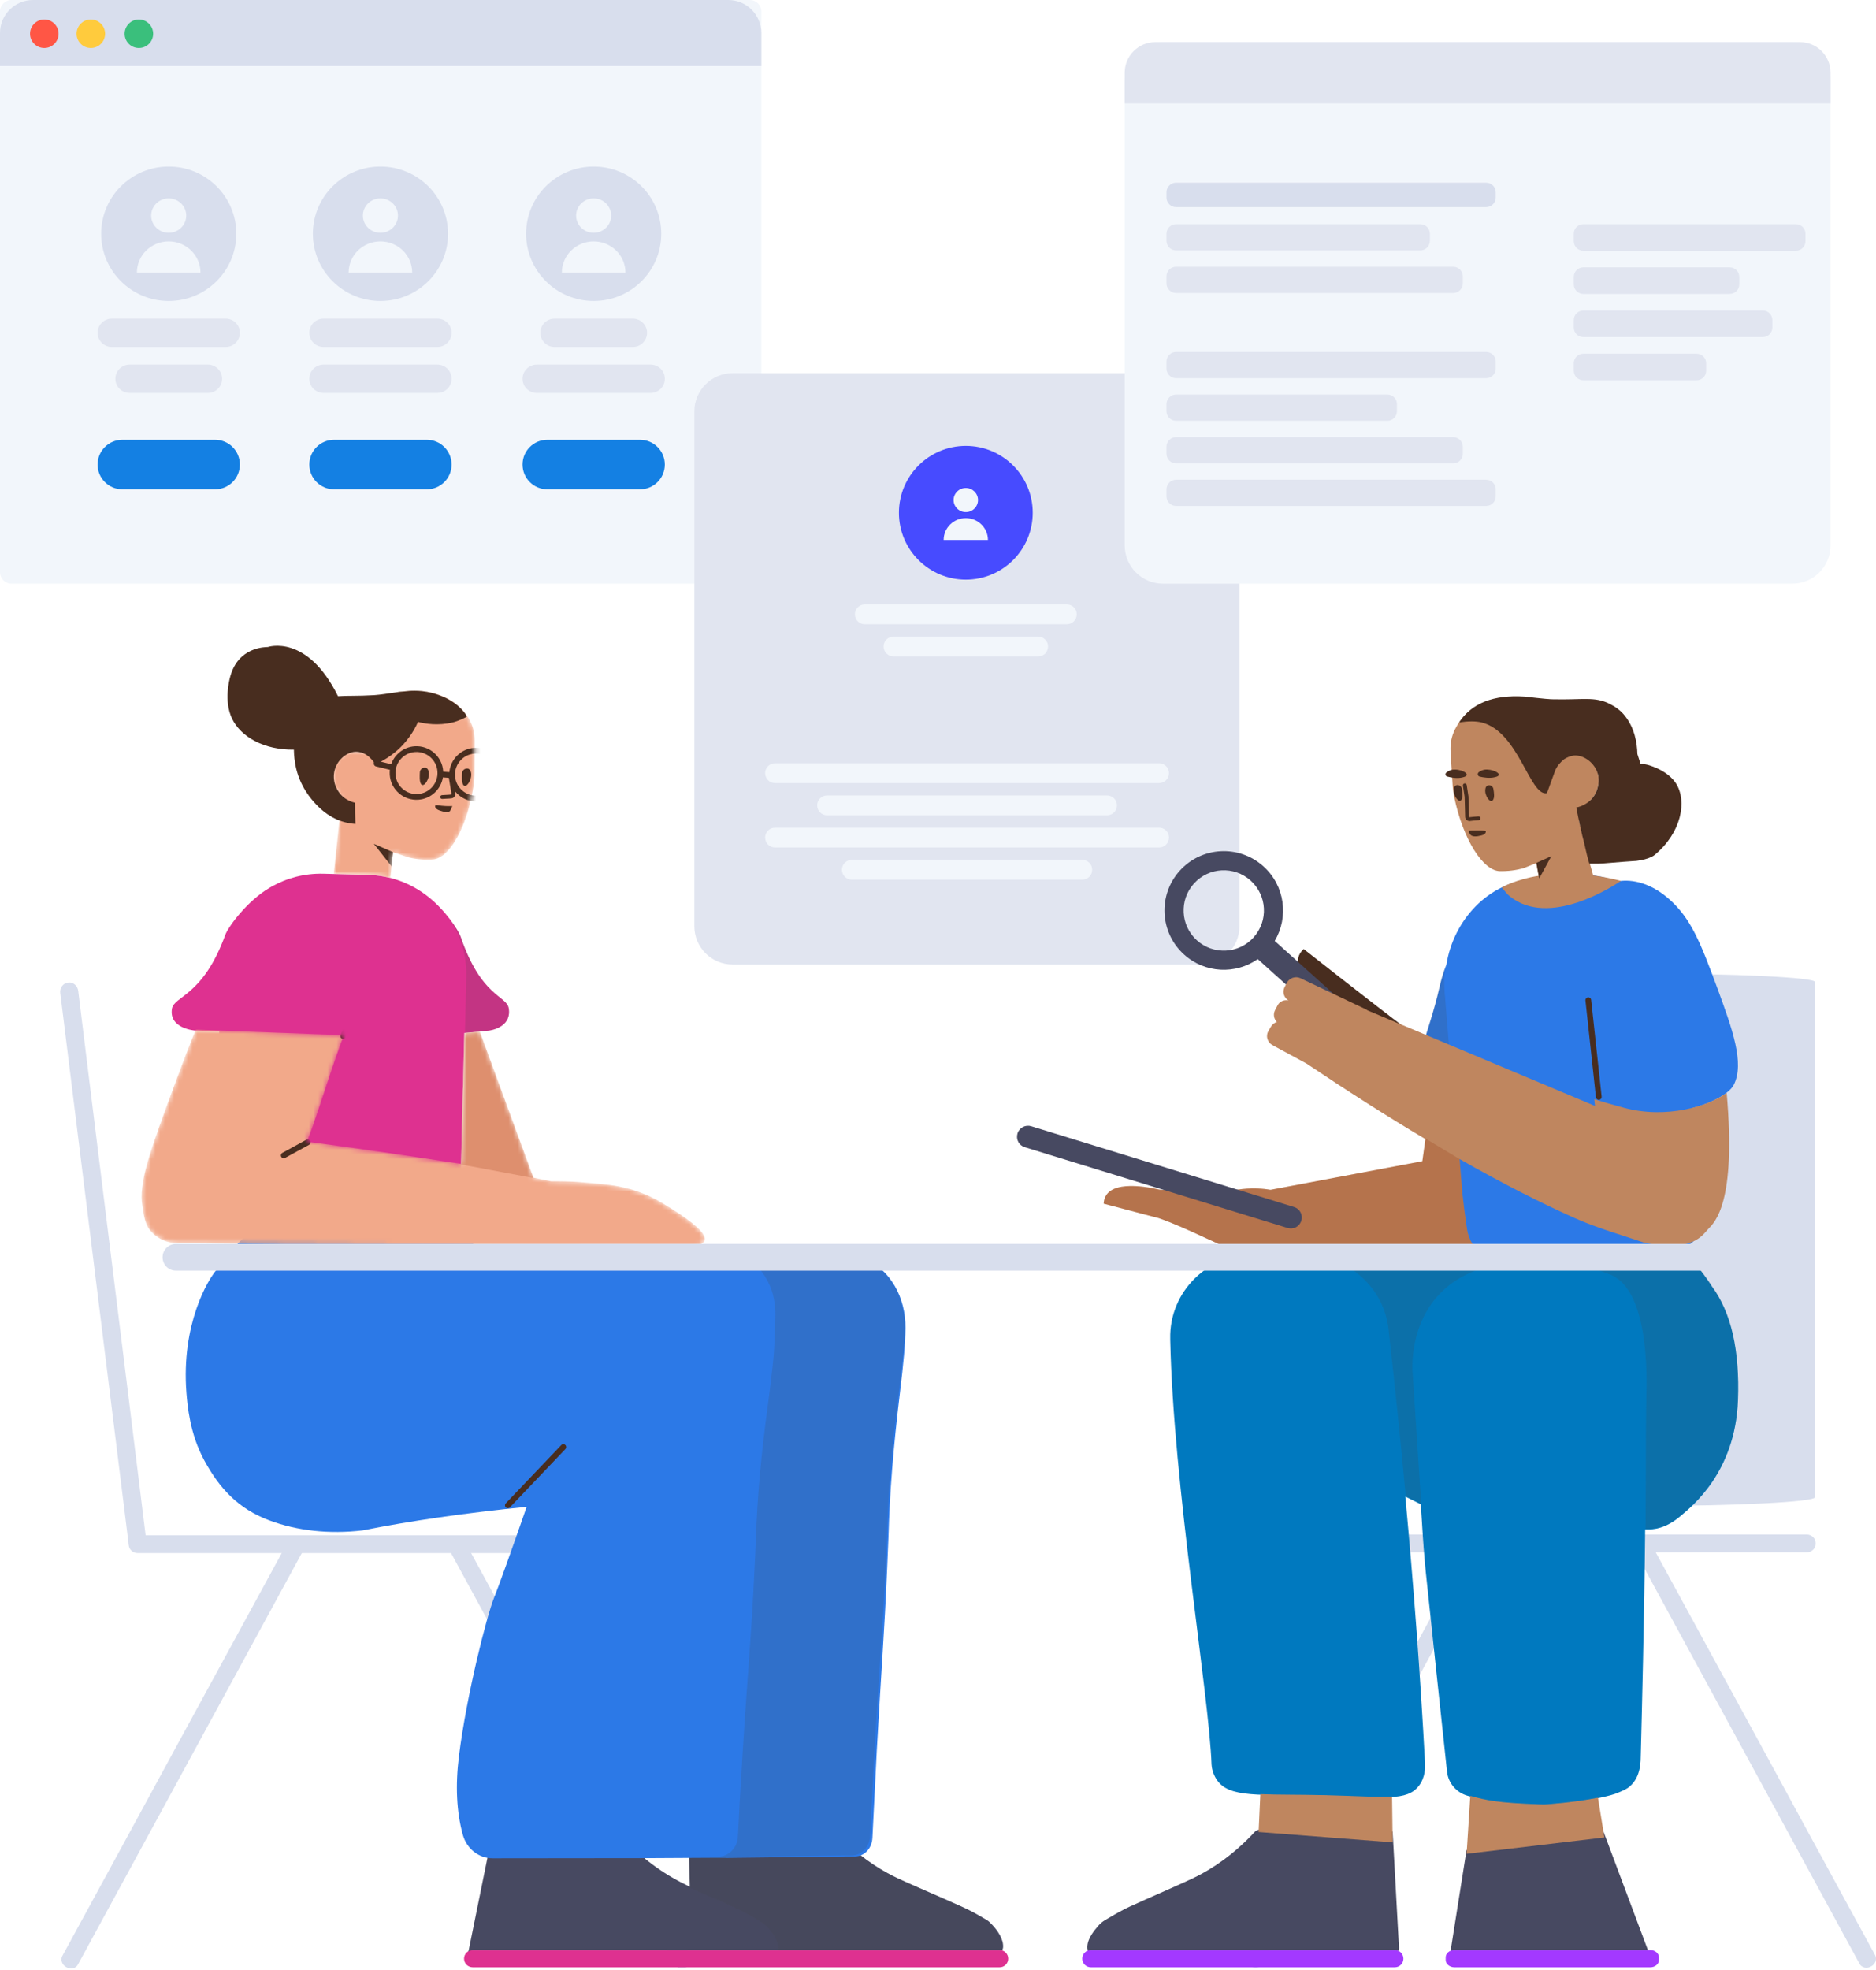 <svg xmlns="http://www.w3.org/2000/svg" width="404" height="424" viewBox="0 0 404 424" fill="none"><path d="M161.473 0H2.472C1.107 0 0 1.107 0 2.472V123.164C0 124.529 1.107 125.636 2.472 125.636H161.473C162.838 125.636 163.944 124.529 163.944 123.164V2.472C163.944 1.107 162.838 0 161.473 0Z" fill="#F2F6FB"></path><path d="M36.338 64.781C44.376 64.781 50.892 58.305 50.892 50.316C50.892 42.326 44.376 35.85 36.338 35.85C28.3 35.85 21.784 42.326 21.784 50.316C21.784 58.305 28.3 64.781 36.338 64.781Z" fill="#D8DEED"></path><path d="M36.331 50.11C34.244 50.11 32.553 48.451 32.553 46.406C32.553 44.36 34.244 42.702 36.331 42.702C38.417 42.702 40.108 44.36 40.108 46.406C40.108 48.451 38.417 50.11 36.331 50.11ZM36.331 51.962C40.112 51.962 43.177 54.967 43.177 58.675H29.484C29.484 54.967 32.549 51.962 36.331 51.962Z" fill="#F2F6FB"></path><path d="M24.064 68.588H48.613C50.295 68.588 51.658 69.951 51.658 71.633C51.658 73.315 50.295 74.679 48.613 74.679H24.064C22.382 74.679 21.018 73.315 21.018 71.633C21.018 69.951 22.382 68.588 24.064 68.588ZM27.894 78.486H44.783C46.465 78.486 47.828 79.849 47.828 81.531C47.828 83.213 46.465 84.576 44.783 84.576H27.894C26.212 84.576 24.848 83.213 24.848 81.531C24.848 79.849 26.212 78.486 27.894 78.486Z" fill="#E1E5F0"></path><path d="M26.348 94.665H46.329C49.272 94.665 51.658 97.051 51.658 99.995C51.658 102.938 49.272 105.324 46.329 105.324H26.348C23.405 105.324 21.018 102.938 21.018 99.995C21.018 97.051 23.405 94.665 26.348 94.665ZM71.942 94.665H91.923C94.866 94.665 97.252 97.051 97.252 99.995C97.252 102.938 94.866 105.324 91.923 105.324H71.942C68.999 105.324 66.612 102.938 66.612 99.995C66.612 97.051 68.999 94.665 71.942 94.665ZM117.859 94.665H137.84C140.783 94.665 143.169 97.051 143.169 99.995C143.169 102.938 140.783 105.324 137.84 105.324H117.859C114.916 105.324 112.53 102.938 112.53 99.995C112.53 97.051 114.916 94.665 117.859 94.665Z" fill="#1480E3"></path><path d="M81.932 64.781C89.97 64.781 96.486 58.305 96.486 50.316C96.486 42.326 89.97 35.85 81.932 35.85C73.894 35.85 67.378 42.326 67.378 50.316C67.378 58.305 73.894 64.781 81.932 64.781Z" fill="#D8DEED"></path><path d="M81.924 50.11C79.838 50.11 78.147 48.451 78.147 46.406C78.147 44.36 79.838 42.702 81.924 42.702C84.011 42.702 85.702 44.36 85.702 46.406C85.702 48.451 84.011 50.11 81.924 50.11ZM81.924 51.962C85.706 51.962 88.771 54.967 88.771 58.675H75.078C75.078 54.967 78.143 51.962 81.924 51.962Z" fill="#F2F6FB"></path><path d="M69.658 68.588H94.207C95.889 68.588 97.252 69.951 97.252 71.633C97.252 73.315 95.889 74.679 94.207 74.679H69.658C67.976 74.679 66.612 73.315 66.612 71.633C66.612 69.951 67.976 68.588 69.658 68.588ZM69.658 78.486H94.207C95.889 78.486 97.252 79.849 97.252 81.531C97.252 83.213 95.889 84.576 94.207 84.576H69.658C67.976 84.576 66.612 83.213 66.612 81.531C66.612 79.849 67.976 78.486 69.658 78.486Z" fill="#E1E5F0"></path><path d="M127.85 64.781C135.887 64.781 142.403 58.305 142.403 50.316C142.403 42.326 135.887 35.85 127.85 35.85C119.812 35.85 113.296 42.326 113.296 50.316C113.296 58.305 119.812 64.781 127.85 64.781Z" fill="#D8DEED"></path><path d="M127.842 50.11C125.755 50.11 124.064 48.451 124.064 46.406C124.064 44.36 125.755 42.702 127.842 42.702C129.928 42.702 131.619 44.36 131.619 46.406C131.619 48.451 129.928 50.11 127.842 50.11ZM127.842 51.962C131.623 51.962 134.688 54.967 134.688 58.675H120.995C120.995 54.967 124.06 51.962 127.842 51.962Z" fill="#F2F6FB"></path><path d="M119.405 68.588H136.294C137.976 68.588 139.339 69.951 139.339 71.633C139.339 73.315 137.976 74.679 136.294 74.679H119.405C117.723 74.679 116.36 73.315 116.36 71.633C116.36 69.951 117.723 68.588 119.405 68.588ZM115.575 78.486H140.124C141.806 78.486 143.169 79.849 143.169 81.531C143.169 83.213 141.806 84.576 140.124 84.576H115.575C113.893 84.576 112.53 83.213 112.53 81.531C112.53 79.849 113.893 78.486 115.575 78.486Z" fill="#E1E5F0"></path><path d="M0 7.105C0 3.181 3.183 0 7.104 0H156.841C160.764 0 163.944 3.18 163.944 7.105V14.211H0V7.105Z" fill="#D8DEED"></path><path d="M9.539 10.335C11.236 10.335 12.611 8.961 12.611 7.267C12.611 5.572 11.236 4.199 9.539 4.199C7.843 4.199 6.467 5.572 6.467 7.267C6.467 8.961 7.843 10.335 9.539 10.335Z" fill="#FF5645"></path><path d="M19.563 10.335C21.26 10.335 22.635 8.961 22.635 7.267C22.635 5.572 21.26 4.199 19.563 4.199C17.867 4.199 16.491 5.572 16.491 7.267C16.491 8.961 17.867 10.335 19.563 10.335Z" fill="#FFCB3D"></path><path d="M29.911 10.335C31.608 10.335 32.983 8.961 32.983 7.267C32.983 5.572 31.608 4.199 29.911 4.199C28.214 4.199 26.839 5.572 26.839 7.267C26.839 8.961 28.214 10.335 29.911 10.335Z" fill="#3ABF7C"></path><path d="M258.686 80.325H157.766C153.216 80.325 149.527 84.013 149.527 88.563V199.37C149.527 203.919 153.216 207.608 157.766 207.608H258.686C263.236 207.608 266.924 203.919 266.924 199.37V88.563C266.924 84.013 263.236 80.325 258.686 80.325Z" fill="#E1E5F0"></path><path d="M166.901 164.292H249.616C250.794 164.292 251.749 165.247 251.749 166.425C251.749 167.602 250.794 168.557 249.616 168.557H166.901C165.723 168.557 164.768 167.602 164.768 166.425C164.768 165.247 165.723 164.292 166.901 164.292ZM166.901 178.154H249.616C250.794 178.154 251.749 179.109 251.749 180.286C251.749 181.464 250.794 182.419 249.616 182.419H166.901C165.723 182.419 164.768 181.464 164.768 180.286C164.768 179.109 165.723 178.154 166.901 178.154ZM178.107 171.223H238.41C239.588 171.223 240.543 172.178 240.543 173.356C240.543 174.533 239.588 175.488 238.41 175.488H178.107C176.929 175.488 175.974 174.533 175.974 173.356C175.974 172.178 176.929 171.223 178.107 171.223ZM183.443 185.085H233.074C234.252 185.085 235.206 186.04 235.206 187.217C235.206 188.395 234.252 189.35 233.074 189.35H183.443C182.265 189.35 181.31 188.395 181.31 187.217C181.31 186.04 182.265 185.085 183.443 185.085Z" fill="#F2F6FB"></path><path d="M207.992 124.767C215.949 124.767 222.4 118.323 222.4 110.372C222.4 102.422 215.949 95.978 207.992 95.978C200.034 95.978 193.584 102.422 193.584 110.372C193.584 118.323 200.034 124.767 207.992 124.767Z" fill="#474BFF"></path><path d="M207.986 110.228C206.533 110.228 205.355 109.067 205.355 107.635C205.355 106.202 206.533 105.041 207.986 105.041C209.44 105.041 210.618 106.202 210.618 107.635C210.618 109.067 209.44 110.228 207.986 110.228ZM207.986 111.525C210.62 111.525 212.756 113.63 212.756 116.226H203.216C203.216 113.63 205.352 111.525 207.986 111.525Z" fill="#F2F6FB"></path><path d="M223.572 137.03H192.412C191.234 137.03 190.279 137.985 190.279 139.162C190.279 140.34 191.234 141.295 192.412 141.295H223.572C224.749 141.295 225.704 140.34 225.704 139.162C225.704 137.985 224.749 137.03 223.572 137.03Z" fill="#F2F6FB"></path><path d="M229.751 130.099H186.233C185.055 130.099 184.1 131.054 184.1 132.231C184.1 133.409 185.055 134.364 186.233 134.364H229.751C230.928 134.364 231.883 133.409 231.883 132.231C231.883 131.054 230.928 130.099 229.751 130.099Z" fill="#F2F6FB"></path><path d="M147.921 423.391L147.756 423.473C146.891 423.926 145.779 423.679 145.367 422.896L97.131 334.292C96.678 333.468 97.048 332.439 97.913 331.985L98.078 331.903C98.943 331.45 100.055 331.697 100.467 332.48L112.413 354.394C120.198 368.729 127.984 383.022 135.81 397.357L148.703 421.001C149.156 421.825 148.786 422.896 147.921 423.391Z" fill="#D8DEED"></path><path d="M29.658 330.461H59.852C78.141 330.461 96.43 330.461 114.679 330.461H142.689C143.678 330.461 144.543 331.285 144.543 332.274V332.48C144.543 333.468 143.719 334.292 142.689 334.292H29.576C28.587 334.292 27.722 333.468 27.722 332.48V332.274C27.722 331.285 28.587 330.461 29.658 330.461Z" fill="#D8DEED"></path><path d="M13.429 421.001L26.322 397.357C34.107 383.022 41.892 368.729 49.719 354.394L61.664 332.48C62.076 331.697 63.189 331.409 64.054 331.903L64.218 331.985C65.083 332.438 65.454 333.509 65.001 334.292L16.765 422.896C16.353 423.679 15.241 423.967 14.376 423.473L14.211 423.39C13.346 422.896 12.976 421.825 13.429 421.001Z" fill="#D8DEED"></path><path d="M16.848 213.311L20.761 244.947C23.15 264.101 25.498 283.255 27.887 302.368L31.512 331.697C31.635 332.727 30.935 333.757 29.947 333.88L29.741 333.921C28.752 334.045 27.846 333.304 27.681 332.191L12.975 213.723C12.852 212.693 13.552 211.663 14.541 211.54L14.747 211.499C15.777 211.375 16.724 212.199 16.848 213.311Z" fill="#D8DEED"></path><path d="M269.314 423.226L269.478 423.308C270.343 423.761 271.456 423.514 271.867 422.731L320.103 334.127C320.556 333.304 320.186 332.274 319.321 331.821L319.156 331.738C318.291 331.285 317.179 331.532 316.767 332.315L304.821 354.229C297.036 368.564 289.25 382.858 281.424 397.192L268.531 420.837C268.078 421.66 268.448 422.731 269.314 423.226Z" fill="#D8DEED"></path><path d="M389.059 330.296H358.865C340.576 330.296 322.286 330.296 304.038 330.296H276.028C275.039 330.296 274.174 331.12 274.174 332.109V332.315C274.174 333.303 274.998 334.127 276.028 334.127H389.141C390.13 334.127 390.995 333.303 390.995 332.315V332.109C390.995 331.12 390.13 330.296 389.059 330.296Z" fill="#D8DEED"></path><path d="M390.871 322.264V292.647C390.871 274.687 390.871 256.769 390.871 238.85V211.375C390.871 210.386 373.777 209.563 353.222 209.563H348.938C328.424 209.563 311.288 210.386 311.288 211.375V322.346C311.288 323.335 328.383 324.159 348.938 324.159H353.222C373.735 324.159 390.871 323.294 390.871 322.264Z" fill="#D8DEED"></path><path d="M403.806 420.837L390.912 397.192C383.127 382.857 375.342 368.564 367.515 354.229L355.57 332.315C355.158 331.532 354.046 331.244 353.181 331.738L353.016 331.821C352.151 332.274 351.78 333.345 352.233 334.127L400.469 422.731C400.881 423.514 401.993 423.802 402.858 423.308L403.023 423.226C403.888 422.731 404.259 421.66 403.806 420.837Z" fill="#D8DEED"></path><path d="M234.918 423.454H300.372C301.402 423.454 302.226 422.63 302.226 421.601C302.226 420.571 301.402 419.747 300.372 419.747H234.918C233.888 419.747 233.065 420.571 233.065 421.601C233.065 422.63 233.888 423.454 234.918 423.454ZM355.405 423.454C356.435 423.454 357.259 422.741 357.259 421.886V421.315C357.259 420.46 356.394 419.747 355.405 419.747H313.183C312.153 419.747 311.33 420.46 311.33 421.315V421.886C311.33 422.741 312.195 423.454 313.183 423.454H355.405Z" fill="#A339FF"></path><path d="M234.302 419.881C234.518 419.795 234.753 419.747 235.001 419.747H300.455C300.718 419.747 300.968 419.801 301.194 419.898C301.249 419.712 301.279 419.513 301.279 419.307L299.907 394.214L271.538 393.796C271.085 393.796 270.673 393.921 270.302 394.214C265.606 399.307 261.116 402.147 257.862 403.817C255.349 405.111 246.946 408.702 243.157 410.455C241.991 410.983 240.266 411.931 237.981 413.298C237.438 413.623 236.949 414.029 236.529 414.503C235.345 415.84 234.602 417.038 234.3 418.096C234.218 418.347 234.218 418.556 234.177 418.806C234.136 419.015 234.177 419.224 234.177 419.432V419.474C234.206 419.616 234.248 419.752 234.302 419.881ZM312.382 419.937C312.644 419.816 312.945 419.747 313.265 419.747H354.875L345.313 394.249L315.819 398.245L312.382 419.937Z" fill="#474961"></path><path d="M302.64 322.136C303.828 322.726 304.937 323.278 305.967 323.791L306.181 327.049C306.428 331.328 306.716 335.086 307.046 338.397C307.293 341.002 310.465 370.506 311.618 381.333C311.865 383.789 313.636 385.872 316.067 386.542C319.733 387.584 322.081 388.179 331.596 388.514C332.214 388.551 332.832 388.514 333.408 388.477C342.635 387.733 347.249 386.393 348.279 385.947C349.597 385.389 350.297 385.128 350.997 384.496C353.469 382.338 353.304 378.915 353.345 377.65C353.554 369.588 354.114 347.88 354.284 329.204C354.533 329.204 354.783 329.205 355.034 329.206C357.378 329.206 359.633 328.217 361.712 326.487C364.365 324.263 373.694 316.907 374.272 301.429C374.675 290.662 372.8 282.483 368.648 276.892C368.648 276.851 363.479 268.695 360.339 268.695H314.092C310.878 268.805 296.529 269.177 271.044 269.81L271.059 269.909C270.916 269.906 270.774 269.903 270.632 269.9C260.21 269.708 251.766 278.017 252.013 288.164C252.013 288.241 252.013 288.279 252.013 288.356C252.672 319.831 260.375 364.67 260.91 379.833C260.952 380.407 261.116 381.671 261.981 383.011C264.659 387.108 270.92 386.189 285.543 386.534C297.983 386.84 303.009 387.759 305.563 384.389C306.963 382.551 306.922 380.445 306.881 379.488C305.862 360.277 304.38 340.886 302.64 322.136Z" fill="#0079BF"></path><path opacity="0.177" d="M302.729 322.057C303.917 322.648 305.026 323.199 306.055 323.712L304.167 294.852C304.126 293.178 303.92 283.058 312.117 276.621C318.09 271.97 325.34 271.673 330.159 271.487C337.574 271.189 343.341 273.124 344.453 273.496C345.854 273.979 346.554 274.24 347.254 274.575C355.245 278.444 354.628 297.047 354.545 300.433C354.463 304.712 354.422 311.372 354.422 319.11C354.422 322.258 354.403 325.617 354.372 329.081C354.592 329.082 354.812 329.083 355.034 329.083C357.378 329.083 359.633 328.095 361.712 326.365C364.365 324.14 373.694 316.784 374.272 301.307C374.675 290.539 372.8 282.36 368.648 276.769C368.648 276.728 363.479 268.572 360.339 268.572H314.092C310.961 268.679 296.912 269.101 271.944 269.838C274.988 269.906 278.007 269.973 281.059 270.041C290.327 270.271 298.03 277.125 299.018 286.085C300.327 297.641 301.583 309.71 302.729 322.057Z" fill="#444444"></path><path d="M302.457 221.122C296.402 216.591 280.749 204.274 280.749 204.274C275.641 208.888 287.916 217.167 287.916 217.167" fill="#482D1F"></path><path d="M274.51 202.524C277.582 197.391 276.701 190.639 272.088 186.486C266.847 181.767 258.773 182.19 254.054 187.431C249.335 192.672 249.758 200.746 254.999 205.465C259.503 209.521 266.1 209.778 270.861 206.444L285.491 219.618C285.83 219.922 286.35 219.895 286.655 219.557L289.136 216.801C289.44 216.463 289.413 215.942 289.075 215.638L274.51 202.524ZM269.972 201.764C266.775 205.314 261.306 205.601 257.756 202.404C254.205 199.207 253.919 193.738 257.115 190.187C260.312 186.637 265.782 186.35 269.332 189.547C272.882 192.744 273.169 198.214 269.972 201.764Z" fill="#474961"></path><path d="M311.484 207.611C310.866 209.231 310.366 210.893 309.982 212.6C307.704 222.745 303.98 228.72 306.544 233.577C308.059 236.441 310.967 237.301 313.222 237.542L314.772 256.904C315.386 262.146 315.797 265.063 316.003 265.654C315.965 270.501 322.052 269.268 333.387 269.268C346.576 269.268 364.17 271.043 365.218 266.162C366.163 261.764 365.937 252.538 364.538 238.484C369.121 237.285 372.493 235.212 373.353 233.534C375.772 228.875 372.996 221.344 369.902 212.892C366.175 202.76 364.152 197.776 359.591 193.658C355.814 190.256 351.686 189.081 348.209 189.738C345.402 188.608 342.319 188.108 339.133 188.389L330.105 189.185C320.488 189.962 313.039 198.006 311.484 207.611Z" fill="#2C79E7"></path><path opacity="0.177" d="M311.201 208.213C310.671 209.669 310.234 211.161 309.891 212.687C307.613 222.832 303.889 228.807 306.453 233.664C307.949 236.493 310.806 237.367 313.049 237.62L312.95 236.39L312.922 235.979L311.132 213.93L311.08 213.19C310.939 211.509 310.986 209.841 311.201 208.213Z" fill="#444444"></path><path d="M343.101 188.44C342.388 186.048 341.363 182.093 340.025 176.576L339.907 174.255C339.989 173.802 340.066 173.787 340.478 173.664C341.549 173.375 342.125 172.68 342.866 171.856C344.226 170.291 344.596 167.984 343.937 165.883C343.113 163.865 340.971 162.341 338.994 162.506C338.253 162.588 337.552 162.876 336.893 163.288L336.852 163.329C336.646 163.535 336.358 163.576 336.07 163.618C335.369 163.618 334.793 163.123 334.751 162.423L334.381 151.672C334.381 150.972 333.845 150.477 333.145 150.477C331.621 150.477 330.138 150.395 328.614 150.066C328.408 150.066 328.243 150.024 328.078 150.024C326.595 149.86 318.645 149.365 314.361 155.256C313.991 155.832 313.62 156.409 313.332 156.986C312.59 158.469 312.261 160.116 312.384 161.846L312.837 169.343C312.92 170.085 313.002 170.826 313.167 171.609C315.144 180.877 319.346 187.303 322.888 187.509C324.701 187.55 326.513 187.344 328.284 186.809C328.505 186.699 328.365 186.785 330.841 185.784L331.345 188.51C326.427 189.311 323.691 190.876 323.391 191.029C324.267 191.996 324.389 192.322 325.146 192.933C333.607 199.771 347.341 190.768 349.074 189.614C346.962 189.071 344.97 188.691 343.101 188.44ZM306.966 245.2L306.306 249.934L273.598 256.107C272.632 255.94 271.699 255.849 270.798 255.822C267.701 255.693 265.034 256.294 263.228 256.767C258.711 256.552 254.238 256.294 249.765 256.08C246.109 255.221 237.936 253.933 237.678 259.085C237.678 259.085 241.205 260.03 245.98 261.275C247.096 261.566 248.283 261.875 249.509 262.193C255.84 264.379 264.125 268.887 268.895 270.416L317.764 268.711C317.026 267.805 316.476 266.778 316.148 265.621C315.941 265.03 315.531 262.113 314.916 256.87L314.326 249.486C323.251 254.561 331.539 258.807 339.19 262.224C343.827 264.295 349.495 265.919 354.043 267.472C364.64 269.63 366.641 265.813 367.851 264.562C369.259 263.106 373.951 258.97 371.837 235.224C367.999 238.109 358.825 240.919 349.671 238.431C347.305 237.788 345.19 237.18 343.328 236.608L343.477 238.041L294.546 217.504C294.429 217.413 294.301 217.332 294.164 217.263L280.035 210.549C278.964 210.055 277.646 210.508 277.11 211.579L276.616 212.526C276.114 213.569 276.517 214.756 277.451 215.341C276.457 215.132 275.471 215.601 275.051 216.547L274.557 217.494C274.136 218.368 274.351 219.344 274.982 219.982C274.443 220.144 273.961 220.511 273.665 221.051L273.121 221.972C272.529 223.054 272.955 224.355 273.997 224.946L281.373 228.937C290.384 234.983 298.916 240.404 306.966 245.2ZM271.416 386.186L271.044 394.336L299.907 396.565L299.782 386.693C296.624 386.9 292.144 386.571 285.631 386.411C279.569 386.268 274.945 386.342 271.416 386.186ZM316.625 386.552L315.835 399.033L345.509 395.508L344.123 386.954C341.682 387.444 338.185 387.976 333.496 388.354C332.919 388.391 332.301 388.428 331.684 388.391C322.581 388.071 320.038 387.512 316.625 386.552Z" fill="#BF865F"></path><path d="M341.072 181.132C341.55 183.255 341.972 185.011 342.265 185.903C342.916 185.903 343.57 185.903 344.226 185.903C345.21 185.903 348.769 185.529 352.093 185.326C352.093 185.326 352.34 185.326 352.546 185.285C353.617 185.12 354.647 184.955 355.677 184.42C355.677 184.42 356.007 184.296 356.295 184.049C362.103 179.271 363.38 172.433 360.908 168.602C359.137 165.924 355.677 164.895 355.183 164.73C354.524 164.524 353.865 164.441 353.288 164.4C353.063 163.725 352.838 163.016 352.613 162.303C352.553 159.899 352.018 156.703 349.91 154.061C349.045 152.949 347.892 152.125 346.656 151.507C343.361 149.859 340.848 150.683 334.339 150.519C333.021 150.519 328.472 149.939 328.307 149.939C321.596 149.514 316.904 151.369 314.23 155.503C316.212 155.201 317.821 155.201 319.057 155.503C327.048 157.48 329.396 171.321 333.063 170.744C333.097 170.74 333.135 170.733 333.174 170.725L333.145 170.703L334.916 165.842C335.328 164.853 336.028 164.071 336.852 163.412C337.511 163 338.212 162.711 338.953 162.629C340.93 162.464 343.072 163.988 343.896 166.007C344.03 166.353 344.13 166.705 344.197 167.061C344.426 168.81 343.975 170.58 342.866 171.856C342.804 171.925 342.741 171.993 342.676 172.059C342.673 172.064 342.67 172.068 342.667 172.072C341.804 172.962 340.682 173.574 339.455 173.816C339.964 176.55 340.772 180.117 341.072 181.132ZM318.645 167.16C319.469 167.366 320.828 167.572 321.941 167.284C323.877 166.872 322.064 165.718 320.293 165.636C319.469 165.595 318.81 165.924 318.398 166.254C318.11 166.542 318.233 167.078 318.645 167.16ZM311.688 167.161C312.534 167.377 313.838 167.635 315.01 167.325C316.996 166.862 315.158 165.7 313.416 165.646C312.503 165.601 311.912 165.942 311.486 166.269C311.138 166.548 311.267 167.074 311.688 167.161Z" fill="#482D1F"></path><path opacity="0.2" d="M307.6 245.455C307.399 245.337 307.197 245.219 306.995 245.101L306.304 249.974L273.602 256.107C272.634 255.94 271.7 255.849 270.798 255.822C267.701 255.693 265.034 256.294 263.228 256.767C258.711 256.552 254.238 256.294 249.765 256.08C246.109 255.221 237.936 253.933 237.678 259.085C237.678 259.085 241.205 260.03 245.98 261.275C247.096 261.566 248.283 261.875 249.509 262.193C255.84 264.379 264.125 268.887 268.895 270.416L317.764 268.711C317.026 267.805 316.476 266.778 316.148 265.621C315.941 265.03 315.531 262.113 314.916 256.87L314.363 249.949L314.324 249.792L314.35 249.787L314.326 249.487L307.6 245.455Z" fill="#8C2A00"></path><path d="M219.116 243.997C218.742 245.262 219.439 246.564 220.704 246.938L277.306 264.33C278.57 264.704 279.872 264.007 280.246 262.743C280.62 261.478 279.924 260.176 278.659 259.802L222.057 242.41C220.833 242.038 219.49 242.733 219.116 243.997Z" fill="#474961"></path><path d="M330.857 185.733L334.086 184.289L331.464 189.101L330.857 185.733Z" fill="#482D1F"></path><path d="M314.691 172.186C315.062 171.691 314.938 170.579 314.814 169.838C314.773 169.302 314.279 168.973 313.826 168.973C313.537 169.014 313.167 169.179 313.084 169.755C312.796 171.115 314.197 173.009 314.691 172.186ZM321.488 172.227C321.899 171.732 321.735 170.579 321.611 169.879C321.57 169.343 321.076 169.014 320.623 169.014C320.334 169.055 319.963 169.22 319.881 169.796C319.593 171.156 320.952 173.051 321.488 172.227Z" fill="#482D1F"></path><path d="M315.408 171.501L315.04 169.102C315.006 168.878 315.16 168.667 315.385 168.633C315.61 168.598 315.82 168.753 315.855 168.977L316.226 171.402L316.231 171.453L316.348 175.817C316.365 175.866 316.404 175.897 316.458 175.902C316.956 175.838 317.597 175.779 318.384 175.722C318.611 175.705 318.808 175.876 318.825 176.103C318.841 176.33 318.67 176.527 318.443 176.544C317.655 176.6 317.018 176.66 316.533 176.723L316.488 176.726C316.007 176.734 315.616 176.399 315.532 175.945L315.526 175.881L315.408 171.501Z" fill="#482D1F"></path><path d="M318.728 179.889C319.016 179.847 319.758 179.683 319.922 179.229C319.922 179.147 320.005 179.024 319.964 178.941C319.84 178.735 318.563 178.735 318.563 178.735C316.874 178.776 316.462 178.694 316.339 178.9C316.297 179.024 316.297 179.188 316.586 179.559C316.956 180.259 318.316 180.012 318.728 179.889Z" fill="#482D1F"></path><path d="M343.683 236.182L341.428 215.359C341.391 215.019 341.637 214.715 341.976 214.678C342.315 214.641 342.62 214.886 342.657 215.226L344.912 236.049C344.949 236.388 344.703 236.693 344.364 236.73C344.025 236.767 343.72 236.521 343.683 236.182Z" fill="#482D1F"></path><path d="M158.948 419.747H101.809C100.766 419.747 99.932 420.571 99.932 421.601C99.932 422.63 100.766 423.454 101.809 423.454H168.082H215.27C216.299 423.454 217.123 422.63 217.123 421.601C217.123 420.571 216.299 419.747 215.27 419.747H158.948Z" fill="#DE3190"></path><path d="M215.823 419.787C215.908 419.622 215.972 419.442 216.011 419.253V419.211C216.011 419.006 216.052 418.8 216.011 418.594C215.97 418.346 215.97 418.14 215.888 417.893C215.352 416.04 213.91 414.474 212.963 413.609C212.839 413.486 212.757 413.445 212.633 413.362C210.821 412.25 208.967 411.22 207.031 410.355C203.242 408.625 194.838 405.083 192.326 403.806C189.072 402.158 184.582 399.357 179.886 394.331C179.515 394.043 179.103 393.92 178.65 393.92L150.351 394.084C149.156 394.084 148.209 395.073 148.291 396.309L148.558 406.12C147.359 405.554 146.141 404.927 144.77 404.135C142.822 403.023 140.087 401.211 137.02 398.492C135.321 397.009 133.58 395.526 131.881 394.043L106.226 393.714L100.868 420.099C101.178 419.877 101.559 419.747 101.974 419.747H159.113H215.434C215.568 419.747 215.698 419.761 215.823 419.787Z" fill="#474961"></path><path opacity="0.177" d="M167.651 419.747H215.372C215.478 419.559 215.558 419.351 215.604 419.129V419.088C215.604 418.882 215.645 418.676 215.604 418.47C215.563 418.223 215.563 418.017 215.481 417.77C214.945 415.916 213.503 414.351 212.556 413.486C212.432 413.362 212.35 413.321 212.226 413.239C210.414 412.127 208.56 411.097 206.624 410.232C202.835 408.502 194.432 404.959 191.919 403.682C188.665 402.034 184.175 399.233 179.479 394.208C179.108 393.92 178.696 393.796 178.243 393.796L149.944 393.961C148.75 393.961 148.204 394.829 148.286 396.064L148.564 406.333C151.398 407.644 154.23 408.696 158.842 410.891C160.819 411.838 162.714 412.909 164.567 414.104C165.473 414.928 167.039 416.616 167.533 418.594C167.615 418.923 167.615 419.253 167.657 419.541C167.657 419.611 167.655 419.679 167.651 419.747H167.651Z" fill="#444444"></path><path d="M156.088 399.881C156.223 399.897 156.359 399.905 156.497 399.905L181.979 399.619H184.038C186.063 399.619 187.773 397.98 187.878 395.552C188.122 390.655 188.436 384.209 188.82 376.758C189.868 357.964 190.426 351.979 191.054 337.496C191.159 335.069 191.264 332.892 191.334 330.841C191.613 321.088 192.346 311.963 193.777 300.034C194.58 293.421 194.964 289.319 194.999 285.844C195.034 282.621 194.231 279.44 192.695 276.803C191.927 275.506 191.054 274.376 190.007 273.413C187.319 270.943 183.724 268.85 180.862 269.06C173.443 269.096 166.024 269.101 158.605 269.129C157.051 268.742 155.318 268.551 153.405 268.555L149.684 268.597C149.705 268.55 134.041 268.462 102.691 268.335C92.979 260.333 82.249 256.978 70.5 258.269C65.81 258.785 61.561 260.189 57.753 262.484C53.548 264.982 49.877 268.557 46.739 273.21C44.805 275.333 38.997 285.026 40.15 299.788C40.373 302.507 40.857 308.562 43.982 314.329C47.256 320.342 51.274 324.75 58.008 327.262C63.961 329.487 70.918 330.269 78.135 329.404C88.304 327.372 100.065 325.683 113.418 324.338C109.812 334.697 107.476 341.208 106.41 343.871C104.81 347.826 100.467 364.898 98.836 377.977C98.038 384.374 98.317 390.029 99.672 394.944C100.498 397.941 103.114 400.003 106.086 400L139.484 399.964L154.477 399.881H156.088Z" fill="#2C79E7"></path><path opacity="0.177" d="M156.065 268.901C159.539 269.642 162.19 271.239 164.018 273.691C167.965 278.983 166.828 284.071 166.828 287.202V287.408C166.789 290.827 166.359 294.863 165.5 301.372C163.899 313.111 163.079 322.05 162.766 331.689C162.688 333.666 162.571 335.849 162.454 338.239C161.79 352.45 161.126 358.34 159.954 376.877C159.486 384.209 159.134 390.511 158.9 395.372C158.783 397.761 156.869 399.656 154.604 399.656H153.979C154.124 399.676 154.271 399.686 154.42 399.686L181.169 399.394H183.331C185.457 399.394 187.362 397.634 187.362 394.929C187.619 390.047 187.948 383.621 188.351 376.193C189.451 357.458 190.037 351.491 190.697 337.053C190.807 334.633 190.916 332.463 190.99 330.419C191.283 320.696 192.052 311.6 193.555 299.707C194.397 293.115 194.801 289.025 194.837 285.562C194.874 282.349 194.031 279.178 192.419 276.549C191.613 275.255 190.697 274.129 189.597 273.169C186.776 270.707 183.002 268.621 179.997 268.829C172.02 268.867 164.042 268.871 156.065 268.901Z" fill="#444444"></path><path d="M92.196 193.01C95.78 195.806 98.674 200.108 99.216 201.685C103.715 214.768 109.132 214.249 109.565 217.083C110.212 221.323 105.248 221.839 105.248 221.839C102.943 222.06 101.191 222.228 99.991 222.344L99.706 234.046L99.679 234.459L99.199 254.961L99.092 258.963C99.103 259.292 99.072 259.581 99.043 259.912C99.014 260.284 98.985 260.615 98.956 260.987C98.866 261.938 98.692 262.851 98.435 263.767C98.325 264.141 98.255 264.515 98.103 264.891C63.825 266.088 46.581 263.695 46.373 257.712L47.227 222.001L42.028 221.825C42.028 221.825 36.378 221.445 37.023 217.18C37.454 214.33 43.651 214.562 48.498 201.272C49.163 199.447 53.231 193.94 58.037 191.105C58.19 191.016 58.342 190.929 58.496 190.844C61.777 188.991 65.584 187.972 69.619 188.068L79.107 188.314C84.08 188.412 88.612 190.157 92.196 193.01Z" fill="#DE3190"></path><path opacity="0.177" d="M96.657 197.538C98.017 199.274 98.964 200.874 99.252 201.71C103.75 214.792 109.132 214.249 109.565 217.083C110.212 221.323 105.307 221.826 105.307 221.826L100.125 222.327L100.401 211.005L100.417 210.262C100.545 205.546 99.144 201.147 96.657 197.538Z" fill="#444444"></path><mask id="mask0" maskUnits="userSpaceOnUse" x="30" y="148" width="122" height="121"><path d="M73.214 171.097C73.139 171.028 73.066 170.956 72.993 170.882C71.689 169.507 70.925 167.321 71.645 165.209C72.315 163.174 74.311 161.526 76.29 161.609C77.405 161.644 80.398 162.329 80.378 161.336L80.161 150.829C80.148 150.167 80.663 149.602 81.327 149.589C82.783 149.535 84.21 149.354 85.745 148.937C85.913 148.914 86.082 148.89 86.25 148.866C87.64 148.64 95.445 147.683 99.918 153.187C100.325 153.643 100.683 154.175 101.033 154.79C101.837 156.195 102.247 157.806 102.239 159.457L102.21 166.801C102.173 167.54 102.137 168.279 102.018 169.01C100.599 178.148 96.811 184.604 93.375 184.987C92.952 185.066 90.742 185.206 88.114 184.601C87.874 184.535 88.065 184.636 84.638 183.432L84.072 189.005C82.436 188.578 80.722 188.335 78.952 188.3L71.875 188.118L72.769 179.64L73.157 175.966L73.214 171.097ZM99.278 250.522L99.625 235.746L99.661 234.359L99.682 234.041L99.848 227.261L99.977 222.356L103.326 222.034L114.886 253.49C115.966 253.695 117.216 253.949 118.681 254.261C121.038 254.248 122.989 254.302 124.534 254.423C130.791 254.912 136.168 255.116 142.463 258.857C153.938 265.676 154.833 268.816 145.147 268.276L125.39 268.162C125.144 268.252 124.898 268.31 124.653 268.331C124.653 268.331 95.781 268.077 38.036 267.569C35.714 267.548 33.532 266.45 32.134 264.595C31.461 263.703 30.973 262.072 30.668 259.7C29.725 254.696 32.42 247.529 37.541 233.607C39.17 229.193 40.712 225.181 42.163 221.615L74.082 222.823C71.62 228.939 67.276 243.487 66.046 245.717C66.043 245.718 66.04 245.72 66.037 245.721C75.229 246.959 86.242 248.494 99.278 250.522Z" fill="white"></path></mask><g mask="url(#mask0)"><path d="M73.214 171.097C73.139 171.028 73.066 170.956 72.993 170.882C71.689 169.507 70.925 167.321 71.645 165.209C72.315 163.174 74.311 161.526 76.29 161.609C77.405 161.644 80.398 162.329 80.378 161.336L80.161 150.829C80.148 150.167 80.663 149.602 81.327 149.589C82.783 149.535 84.21 149.354 85.745 148.937C85.913 148.914 86.082 148.89 86.25 148.866C87.64 148.64 95.445 147.683 99.918 153.187C100.325 153.643 100.683 154.175 101.033 154.79C101.837 156.195 102.247 157.806 102.239 159.457L102.21 166.801C102.173 167.54 102.137 168.279 102.018 169.01C100.599 178.148 96.811 184.604 93.375 184.987C92.952 185.066 90.742 185.206 88.114 184.601C87.874 184.535 88.065 184.636 84.638 183.432L84.072 189.005C82.436 188.578 80.722 188.335 78.952 188.3L71.875 188.118L72.769 179.64L73.157 175.966L73.214 171.097ZM99.278 250.522L99.625 235.746L99.661 234.359L99.682 234.041L99.848 227.261L99.977 222.356L103.326 222.034L114.886 253.49C115.966 253.695 117.216 253.949 118.681 254.261C121.038 254.248 122.989 254.302 124.534 254.423C130.791 254.912 136.168 255.116 142.463 258.857C153.938 265.676 154.833 268.816 145.147 268.276L125.39 268.162C125.144 268.252 124.898 268.31 124.653 268.331C124.653 268.331 95.781 268.077 38.036 267.569C35.714 267.548 33.532 266.45 32.134 264.595C31.461 263.703 30.973 262.072 30.668 259.7C29.725 254.696 32.42 247.529 37.541 233.607C39.17 229.193 40.712 225.181 42.163 221.615L74.082 222.823C71.62 228.939 67.276 243.487 66.046 245.717C66.043 245.718 66.04 245.72 66.037 245.721C75.229 246.959 86.242 248.494 99.278 250.522Z" fill="#F2A98A"></path><path d="M84.332 186.484L80.505 181.63L84.652 183.43L84.332 186.484Z" fill="#482D1F"></path><path d="M99.516 166.406C99.564 165.842 100.013 165.423 100.579 165.427C100.925 165.402 101.246 165.639 101.418 166.23C101.779 167.67 100.408 169.835 99.783 168.974C99.397 168.44 99.484 167.184 99.516 166.406ZM90.419 166.216C90.466 165.653 90.915 165.233 91.481 165.237C91.827 165.213 92.148 165.449 92.32 166.04C92.682 167.481 91.311 169.646 90.685 168.784C90.3 168.251 90.386 166.995 90.419 166.216Z" fill="#482D1F"></path><path d="M97.403 166.846L98.051 170.805C98.088 171.308 97.738 171.798 97.257 171.832C96.975 171.874 96.793 171.887 96.06 171.924C95.733 171.941 95.508 171.954 95.244 171.972C95.017 171.988 94.82 171.817 94.804 171.59C94.788 171.363 94.96 171.167 95.186 171.151C95.457 171.132 95.686 171.119 96.018 171.101C96.721 171.065 96.892 171.053 97.169 171.013C97.188 171.011 97.237 170.943 97.234 170.9L96.59 166.979C96.553 166.755 96.705 166.543 96.929 166.506C97.154 166.469 97.366 166.622 97.403 166.846Z" fill="#482D1F"></path><path d="M94.807 174.496C94.527 174.425 93.839 174.157 93.73 173.713C93.723 173.623 93.675 173.491 93.711 173.443C93.852 173.208 94.373 173.352 95.088 173.437C96.356 173.574 97.414 173.501 97.414 173.501C97.414 173.501 97.115 174.289 96.934 174.528C96.541 175.097 95.251 174.645 94.807 174.496Z" fill="#482D1F"></path><path d="M84.242 164.497C84.977 162.384 86.915 160.804 89.288 160.638C92.465 160.416 95.221 162.812 95.443 165.989C95.446 166.035 95.449 166.081 95.451 166.126C95.503 166.116 95.557 166.113 95.612 166.117L96.772 166.198C97.026 163.433 99.253 161.18 102.113 160.98C105.29 160.758 108.045 163.154 108.268 166.331C108.49 169.508 106.094 172.264 102.917 172.486C99.842 172.701 97.161 170.463 96.791 167.438L95.526 167.349C95.476 167.346 95.428 167.337 95.383 167.322C94.963 169.904 92.814 171.954 90.093 172.144C86.915 172.366 84.159 169.971 83.937 166.793C83.911 166.423 83.921 166.057 83.964 165.701L80.964 164.965C80.633 164.883 80.43 164.549 80.512 164.217C80.593 163.886 80.928 163.683 81.259 163.765L84.242 164.497ZM97.988 166.923C97.989 166.965 97.992 167.007 97.995 167.049C98.169 169.546 100.335 171.428 102.831 171.253C105.327 171.079 107.209 168.913 107.035 166.417C106.86 163.921 104.695 162.038 102.199 162.213C99.798 162.381 97.966 164.39 97.984 166.763C97.991 166.808 97.993 166.855 97.99 166.902C97.989 166.909 97.988 166.916 97.988 166.923ZM90.006 170.911C92.503 170.737 94.385 168.571 94.21 166.075C94.036 163.579 91.871 161.696 89.374 161.871C86.878 162.046 84.996 164.211 85.17 166.707C85.345 169.204 87.51 171.086 90.006 170.911Z" fill="#482D1F"></path><path d="M61.404 249.232C61.105 249.396 60.73 249.285 60.566 248.986C60.403 248.686 60.513 248.311 60.812 248.148L65.961 245.337C66.261 245.174 66.636 245.284 66.8 245.584C66.963 245.883 66.853 246.259 66.553 246.422L61.404 249.232ZM74.487 223.264C74.354 223.578 73.991 223.724 73.677 223.591C73.363 223.458 73.216 223.095 73.35 222.781L78.866 209.778C79 209.463 79.362 209.317 79.677 209.45C79.991 209.583 80.137 209.946 80.004 210.26L74.487 223.264Z" fill="#482D1F"></path><path opacity="0.2" d="M99.273 250.641L99.65 234.497L99.677 234.083L99.963 222.35L103.315 222.025L114.85 253.567L99.273 250.641Z" fill="#8C2A00"></path></g><path d="M109.81 324.443L121.758 311.905C121.994 311.658 121.984 311.266 121.737 311.031C121.49 310.796 121.099 310.805 120.864 311.052L108.915 323.59C108.68 323.838 108.689 324.229 108.936 324.464C109.183 324.699 109.574 324.69 109.81 324.443Z" fill="#482D1F"></path><path d="M367.433 267.748H37.897C36.304 267.748 35.013 269.039 35.013 270.632C35.013 272.224 36.304 273.515 37.897 273.515H367.433C369.026 273.515 370.316 272.224 370.316 270.632C370.316 269.039 369.026 267.748 367.433 267.748Z" fill="#D8DEED"></path><path d="M385.97 9.062H250.448C245.898 9.062 242.209 12.751 242.209 17.301V117.397C242.209 121.947 245.898 125.636 250.448 125.636H385.97C390.519 125.636 394.208 121.947 394.208 117.397V17.301C394.208 12.751 390.519 9.062 385.97 9.062Z" fill="#F2F6FB"></path><path d="M253.263 48.254H305.868C307.005 48.254 307.927 49.176 307.927 50.314V51.837C307.927 52.974 307.005 53.897 305.868 53.897H253.263C252.125 53.897 251.203 52.974 251.203 51.837V50.314C251.203 49.176 252.125 48.254 253.263 48.254ZM253.263 57.423H312.958C314.096 57.423 315.018 58.345 315.018 59.483V61.006C315.018 62.143 314.096 63.065 312.958 63.065H253.263C252.125 63.065 251.203 62.143 251.203 61.006V59.483C251.203 58.345 252.125 57.423 253.263 57.423ZM253.263 75.761H320.049C321.186 75.761 322.108 76.683 322.108 77.82V79.344C322.108 80.481 321.186 81.403 320.049 81.403H253.263C252.125 81.403 251.203 80.481 251.203 79.344V77.82C251.203 76.683 252.125 75.761 253.263 75.761ZM253.263 84.93H298.777C299.915 84.93 300.837 85.852 300.837 86.989V88.512C300.837 89.65 299.915 90.572 298.777 90.572H253.263C252.125 90.572 251.203 89.65 251.203 88.512V86.989C251.203 85.852 252.125 84.93 253.263 84.93ZM253.263 94.098H312.958C314.096 94.098 315.018 95.02 315.018 96.158V97.681C315.018 98.819 314.096 99.741 312.958 99.741H253.263C252.125 99.741 251.203 98.819 251.203 97.681V96.158C251.203 95.02 252.125 94.098 253.263 94.098ZM253.263 103.267H320.049C321.186 103.267 322.108 104.189 322.108 105.327V106.85C322.108 107.987 321.186 108.91 320.049 108.91H253.263C252.125 108.91 251.203 107.987 251.203 106.85V105.327C251.203 104.189 252.125 103.267 253.263 103.267Z" fill="#E1E5F0"></path><path d="M320.049 39.329H253.263C252.125 39.329 251.203 40.252 251.203 41.389V42.52C251.203 43.657 252.125 44.579 253.263 44.579H320.049C321.186 44.579 322.108 43.657 322.108 42.52V41.389C322.108 40.252 321.186 39.329 320.049 39.329Z" fill="#D8DEED"></path><path d="M340.975 48.254H386.752C387.889 48.254 388.811 49.176 388.811 50.314V51.914C388.811 53.051 387.889 53.973 386.752 53.973H340.975C339.837 53.973 338.915 53.051 338.915 51.914V50.314C338.915 49.176 339.837 48.254 340.975 48.254ZM340.975 57.548H372.496C373.633 57.548 374.555 58.47 374.555 59.607V61.207C374.555 62.345 373.633 63.267 372.496 63.267H340.975C339.837 63.267 338.915 62.345 338.915 61.207V59.607C338.915 58.47 339.837 57.548 340.975 57.548ZM340.975 66.841H379.624C380.761 66.841 381.683 67.763 381.683 68.901V70.501C381.683 71.638 380.761 72.56 379.624 72.56H340.975C339.837 72.56 338.915 71.638 338.915 70.501V68.901C338.915 67.763 339.837 66.841 340.975 66.841ZM340.975 76.135H365.368C366.505 76.135 367.427 77.057 367.427 78.194V79.794C367.427 80.932 366.505 81.854 365.368 81.854H340.975C339.837 81.854 338.915 80.932 338.915 79.794V78.194C338.915 77.057 339.837 76.135 340.975 76.135Z" fill="#E1E5F0"></path><path d="M242.209 15.655C242.209 12.014 245.16 9.062 248.801 9.062H387.616C391.257 9.062 394.208 12.013 394.208 15.655V22.248H242.209V15.655Z" fill="#E1E5F0"></path><path d="M80.937 164.705C80.768 164.4 80.122 163.331 78.944 162.504C78.83 162.409 77.935 161.86 76.82 161.825C74.841 161.741 72.845 163.396 72.174 165.437C71.454 167.557 72.177 169.745 73.482 171.125C74.489 172.19 75.712 172.612 76.461 172.793C76.453 174.192 76.482 175.712 76.548 177.353C73.353 177.144 70.538 175.752 68.103 173.176C67.096 172.118 64.422 169.186 63.589 164.501C63.493 163.905 63.303 162.767 63.286 161.357C56.948 161.461 51.822 158.63 49.937 154.613C48.181 150.831 49.4 146.301 49.573 145.66C51.312 139.208 57.166 139.282 57.667 139.269C57.667 139.269 66.108 136.337 72.779 149.837C72.784 149.845 72.788 149.854 72.792 149.863C74.705 149.713 77.025 149.848 80.559 149.634C81.851 149.563 83.735 149.247 86.048 148.911C86.212 148.928 88.19 148.727 88.358 148.703C89.194 148.703 91.994 148.439 95.615 150.061C99.235 151.682 100.572 154.12 100.518 154.222C100.414 154.419 98.566 155.255 97.462 155.511C94.364 156.221 91.673 155.814 90.019 155.392C89.584 156.381 88.967 157.518 88.146 158.633C85.768 161.945 82.772 163.659 80.902 164.498C80.914 164.567 80.925 164.636 80.937 164.705Z" fill="#482D1F"></path></svg>